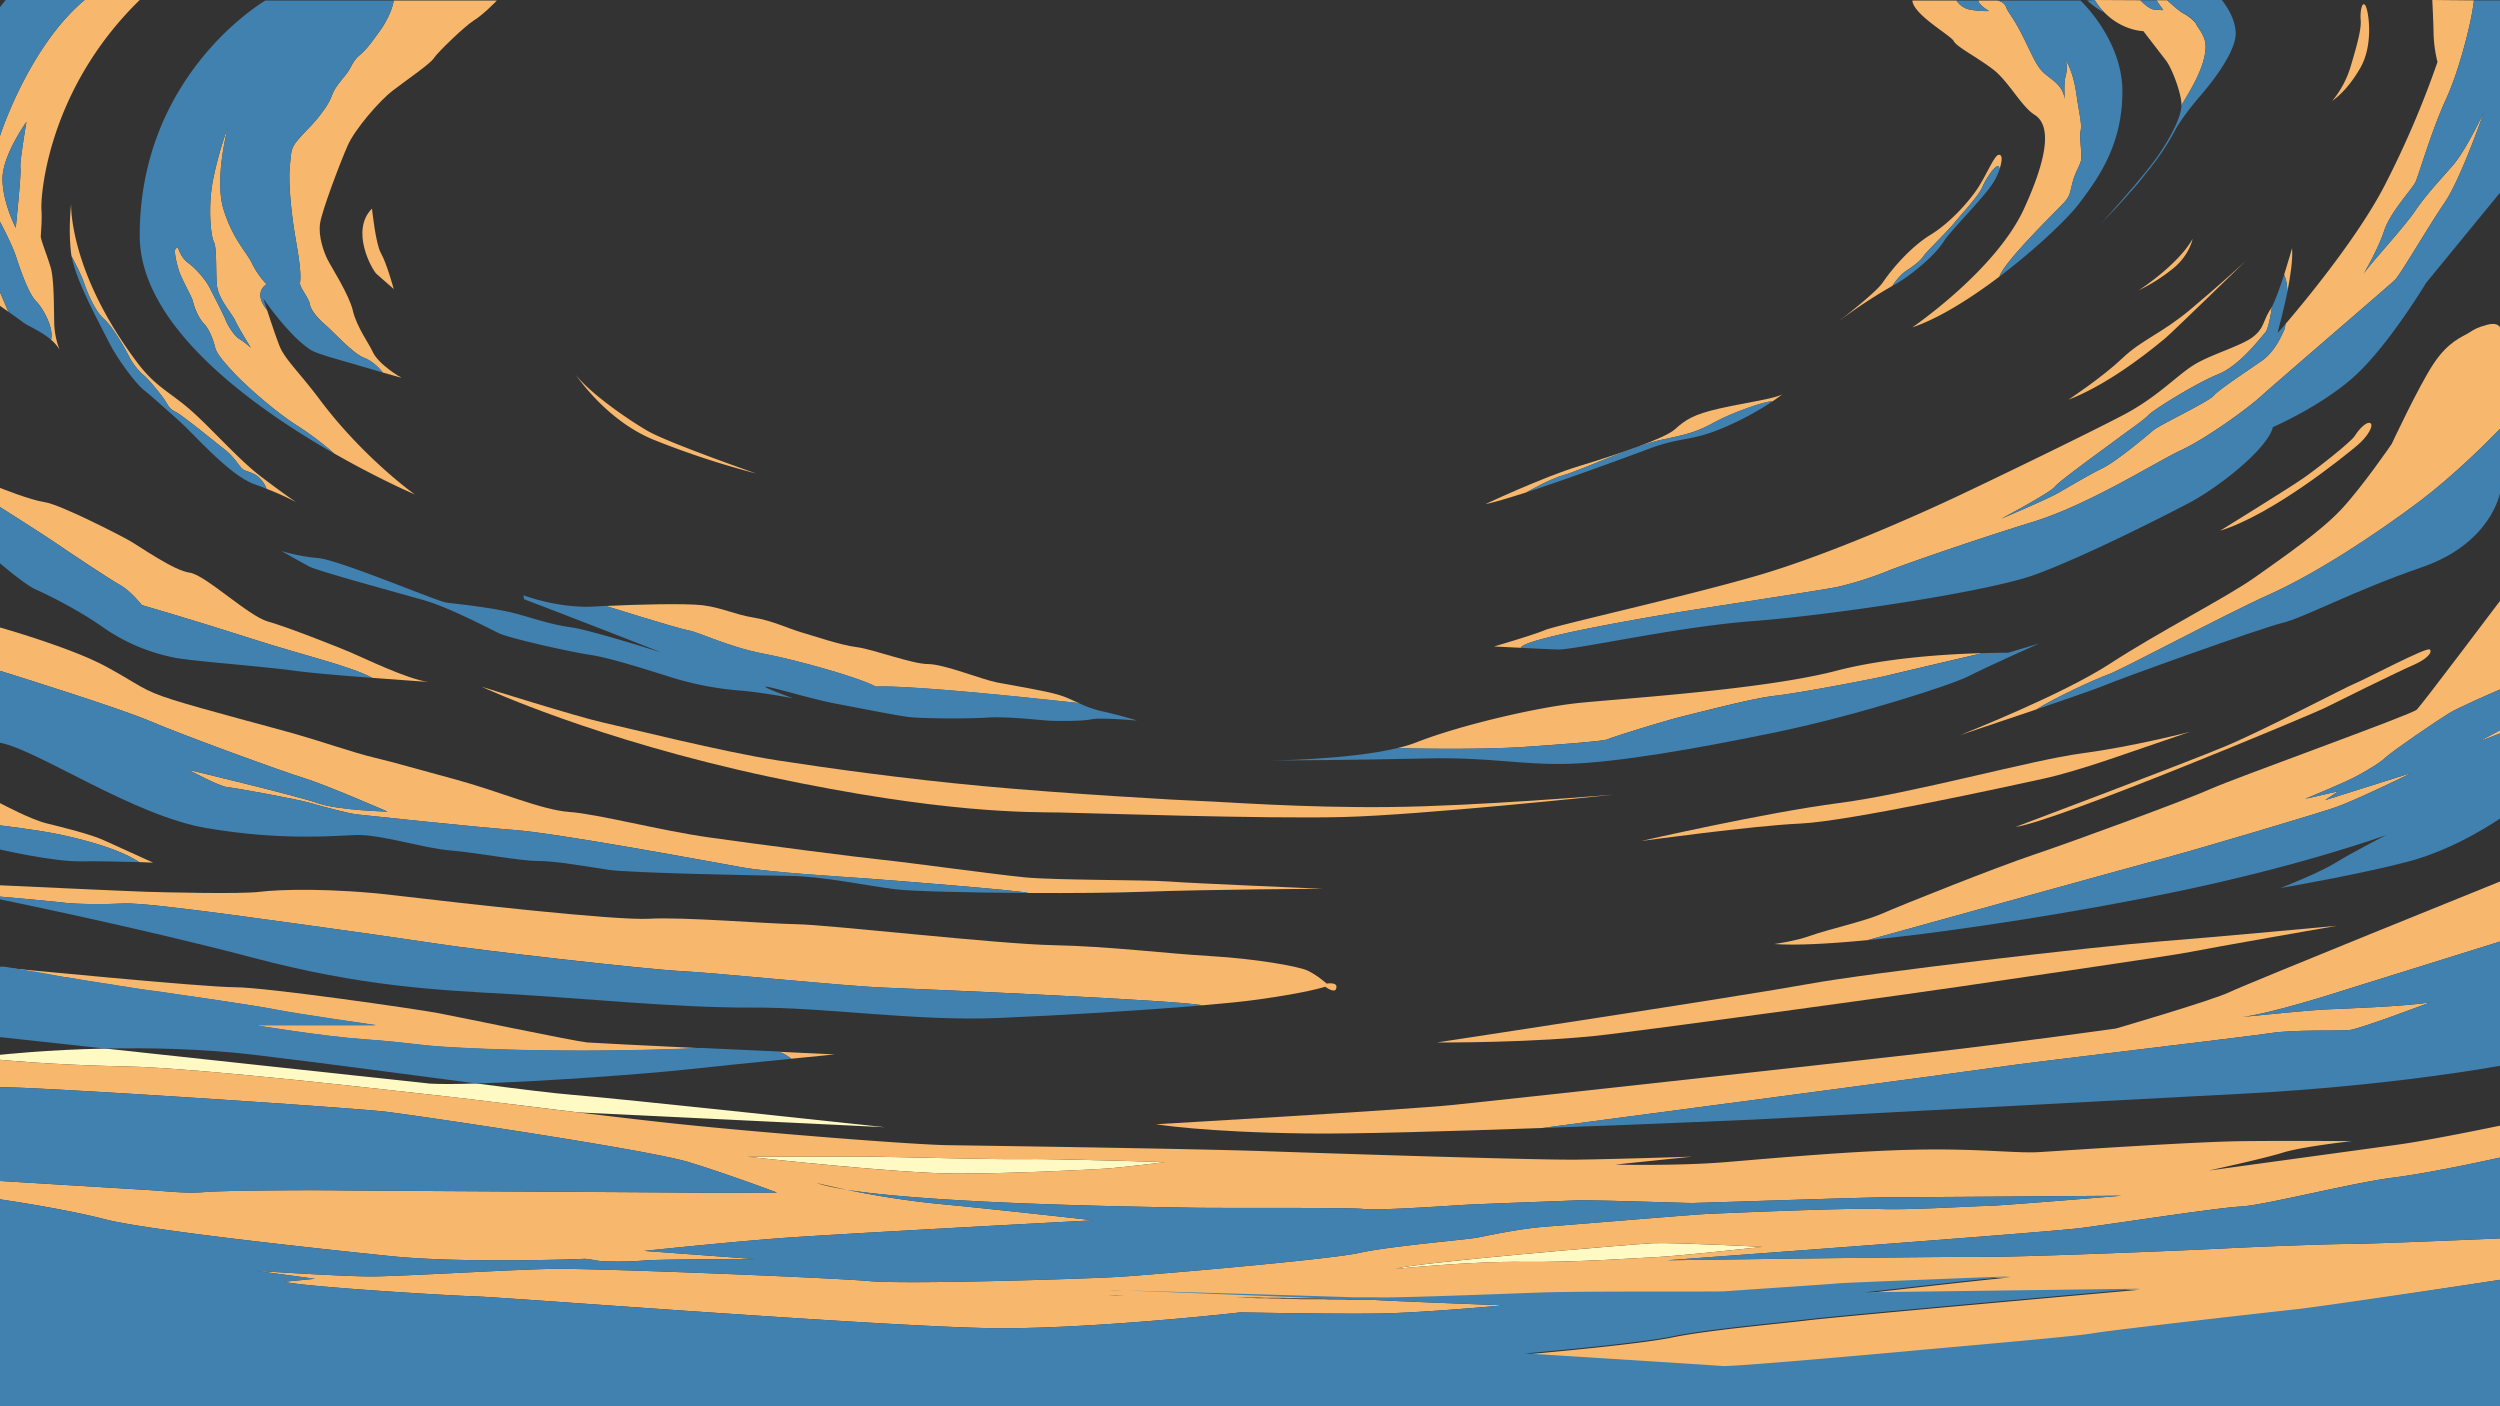 <svg xmlns="http://www.w3.org/2000/svg" viewBox="0 0 1920 1080"><rect x="0" y="0" width="1920" height="1080" fill="#333333" stroke="none"/><defs><style>.cls-1{fill:#fffac4;}.cls-2{fill:#f7b86d;}.cls-3{fill:#4181b0;}</style></defs><title>skyArtboard 11080</title><g id="Clouds"><g id="yellow"><path class="cls-1" d="M679.4,865.7,443.8,854.3h0c-41.6-5-82.1-10.2-102.2-12.4-34.8-3.8-188.4-21.8-245.1-22.9S0,813.9,0,813.9v-3.8c1.5-.1,34.9-3.9,81-4.8l249,26.9c8.6.5,21.2.4,35.9-.1,33,4.3,59.5,7.6,73.4,8.7C474.1,843.5,679.4,865.7,679.4,865.7Z"/><path class="cls-1" d="M1353.6,957.6s-64.6,7.1-82.2,7.9-61.8,4.1-101.9,3.6-97.5,5.4-97.5,5.4c7.6-4.1,181.5-19,197.3-19.7S1353.6,957.6,1353.6,957.6Z"/><path class="cls-1" d="M894.7,892.5s-33.4,4.2-45.6,5-69.7,3.8-114.5,3.8-160.9-13-160.9-13h90.4c19.9,0,97.3,2.3,121.4,1.9S894.7,892.5,894.7,892.5Z"/></g><g id="orange"><path class="cls-2" d="M538.2,805c-105.4,4.4-179.3.2-199-1.1s-26.5-3.3-59-5.6-84.5-10.9-84.5-10.9h93s-59.8-8.5-76.6-11.9-66.2-10.4-94.5-14.5h-.7l-1.2-.2-6.5-.9-1.8-.3-2.8-.4-3.9-.6-4.1-.7-1.5-.2-4.7-.7-1.4-.3-4.6-.7-1.8-.3-4.1-.6-3.6-.6-4.6-.7-1.4-.2-2.5-.4-1.5-.3-3.9-.6-1.2-.2L53,750.9l-1.7-.3h-.7L47,750l-12.9-2.1-2-.3-1.5-.3-2-.3-1.7-.3-3.3-.5-1.3-.2-4.1-.7-2.6-.4h0l-1.3-.2-2.2-.4-1.9-.3-4.5-.7-.9-.2-1.5-.2H.2c7.5.7,156.3,15.3,180.2,15.3S320.3,775,336.7,778.1,440.3,799.5,451,800.6C455.9,801,496.1,803,538.2,805Z"/><path class="cls-2" d="M318.8,379.8c-.9-.3-27.7-11.9-61.9-31.4h-.1a243.9,243.9,0,0,0-29.3-22c-16.5-10.5-39.1-30.6-48.1-40.3s-13.2-15.2-14.1-19-3.7-13.2-8.6-18.4-7.9-14.2-8.5-17.2-8.6-16.9-10.7-23.4-3.4-13.4-3.1-15.7a2.5,2.5,0,0,1,2.3-2.3s2.2,7.9,7.9,11.9,13.4,13,16.5,19.1,10.7,20.7,12.2,24.7,6.7,12.3,10.4,14.4a58.8,58.8,0,0,1,8.9,6.9c-.2-.5-9.5-15.4-12-20.9s-13-16.6-14-27.2,0-29.1-2.3-33.1-4.8-26.8-.7-47.7A278.2,278.2,0,0,1,175,97.7c-.4,1.8-10.5,40.5-3.2,63.5s17,31.4,21.8,41.2a64.7,64.7,0,0,0,11.1,15.9s-10.9,6.1.4,19.8h0c2.9,8.8,7.2,21.8,9.8,28.1,4.1,9.9,15.3,20.2,30.4,40.3C278,350.4,317.4,379.1,318.8,379.8Z"/><path class="cls-2" d="M381.6.4s-10.2,10.7-17.4,15.1-28.6,25.2-31.1,29.3-22.2,17.6-31.9,25.1S272.7,99,267.1,111.6s-19.8,49.9-21.3,60,3,22.2,5.8,27.8,16.6,27,19.4,39.2,12.8,26.1,14.9,30.9c4.3,10.3,21.9,20.4,22.6,20.7L294,286.1h0c-.3-.4-6.4-8.4-14.6-11.4s-24.5-21-29.1-24.8-11.5-11-12.3-16.1-8.2-13.2-7.6-16.7.7-10.9-2.9-31-6.1-44.6-5-57.1.8-14.9,5.8-21S239,96.9,243.2,91.7s9.2-11.5,11.7-18.4,7.8-12.1,11.5-17,4.4-9.6,10.1-14.2S288,28.7,291.9,23.5,301.4,7.8,302.4.4Z"/><path class="cls-2" d="M302.4,222l-13.2-11.6c-3.3-2.9-20.5-33.3-3.5-50.2,0,0,2.7,27,6.9,34.3S302.3,221.4,302.4,222Z"/><path class="cls-2" d="M227.4,385.6a228.2,228.2,0,0,0-22.7-10.2s-.9-3.5-4.8-7.7-8-4.9-12-6.5-6.1-8.6-14.9-15.6-33.3-26.9-37.8-29.1-5.3-3.7-7.8-7.9-13.3-17.5-17.1-20.5-9-9.8-11-14S86.8,251,79.8,244.9s-13-20.8-15.4-28-9.4-20-9.4-20-.3-1.6-.4-2.4c-2.2-18.5-.1-36.4,0-37.9,0,2.6-.9,53.2,51,122.1,14,18.6,25.5,22.7,41.4,36.8s36.3,37.4,52.9,50.1S226.2,384.8,227.4,385.6Z"/><path class="cls-2" d="M6.4,239.4,0,234.9V224.4Z"/><path class="cls-2" d="M65,0C23,35.1,1.1,100.9,0,104.4v65.9c.7,1.3,9.5,17.9,12.5,27.3s9.5,28,15,33.5,14.1,20.8,11.7,29.8a33.4,33.4,0,0,1,6.7,7.8s-4.1-8.6-4.3-21.7-.2-32.5-2.5-40.9-7.9-21.9-7.8-24.7,1.1-12,.5-20.9S35.9,69.9,106.9.4l.4-.4ZM15.7,128.8c.8,4.1-3.6,46.2-3.6,46.2S1.9,155.4,1.9,137.3,20.3,93.6,20.3,93.6,15,124.7,15.7,128.8Z"/><path class="cls-2" d="M580.9,363.7a655.4,655.4,0,0,1-78.5-25.8c-31.8-12.9-53.2-40.1-60.4-50.3,11,14.3,39.9,34.4,55.5,43.4S578.9,363,580.9,363.7Z"/><path class="cls-2" d="M828.5,540c-137.9-15.2-155.8-12.6-155.8-12.6-12-6.7-59.3-20.2-86.1-25.3s-50-16.6-57.7-17.9-63.6-18.8-63.6-18.8c23.1-1.2,61.1-2.1,74.1-.6,14.8,1.8,25,7.2,39.3,9.5s27.6,8.7,36.3,11.2,30.6,10,42.9,11.5,42.6,13,54.8,13,41.2,11.8,52.9,14.1,37,6.3,48,9.7C818.9,535.4,823.5,537.7,828.5,540Z"/><path class="cls-2" d="M328.8,523.7c-2.2-.2-21.2-1.4-42.8-3.1-18.2-9.5-51.2-16.7-94.1-30.5s-83-25.4-83-25.4-8.3-10.8-16.8-15.5S49.7,421.8,42.8,417,0,389.4,0,389.4V374.7s23,9.3,34.5,11,57.1,25,65.1,29.6,34.1,23,46,24.5,45.1,33.3,60.1,37.5,52.8,19.2,62.8,23.4S312.6,521.6,328.8,523.7Z"/><path class="cls-2" d="M1239.1,610.3c-6.6.7-147.9,15.7-208.1,17.2s-194.9-3.1-217.5-3.5-88.1,1.2-222.9-27.5c-133-28.4-218.4-68-220.7-69.1,2.2.7,73.9,23.2,92.4,27.3s93,22.8,134.4,29.2,96.9,14.1,157.8,19.8,153.9,11.1,168.1,11.5,78.5,5.4,145.5,4.6C1133.3,619.1,1233.6,610.7,1239.1,610.3Z"/><path class="cls-2" d="M1016.1,682.6c-1.2,0-87,.4-138.3,2.3-21.7.8-55,1.1-87.9.9-7.5-2-101.9-9.5-122.3-11s-74.9-4.6-97.7-8.7-141.5-26.2-175-28.7-114.5-11.3-120.5-11.9-26.2-5.9-36-8.8-57.6-11.6-63.9-12.2S145,591.3,145,591.3s82.5,19.7,98.6,25.4,54,6.6,54,6.6-48.6-21.1-64-25.7-93-32.9-118.7-43.9C92.3,544.1,17.4,520.6,0,515.2V481.9s54.4,15.4,81.2,29.9,27.2,18,51.7,25.7,74.3,20.6,94.6,26.4,44.1,14.2,60.1,18,29.9,8,62.5,16.8,65.8,23.4,87.3,24.9,69.3,14.2,107.6,19.6,114.5,15.3,133.3,17.2,85.4,11.1,108.7,13.4,92.7,1.8,110.7,3.2S1014.9,682.5,1016.1,682.6Z"/><path class="cls-2" d="M117.6,662.5l-10.7-.4C91.1,651.6,63.2,644.6,46.4,641S0,633.9,0,633.9V616.8c1.2.6,23.5,12.5,35.6,15.5s34.5,8.4,45,13.4Z"/><path class="cls-2" d="M641,809.8l-33.3,3.3h0c-.3-.3-6.2-5-10.8-5.4Z"/><path class="cls-2" d="M1026.4,757.8c0,6.6-8.6,0-8.6,0s-13.2,4.5-51.5,9.8c-10.5,1.5-25.4,3-42.9,4.5h0c-17-3.9-213.3-12.5-244-13.6S548.1,747,523.2,745.8s-153.2-15.7-190-21.4-163.3-23.1-175.5-24.5-50.3-6.7-63.3-6-34.3.7-45.9-.7S0,688.6,0,688.6v-8.7s98.8,4.6,112.6,5,72,1.9,87,0,55.1-3,103.4,2.7,169.2,19.5,195.7,18,88.8,3.8,113.3,4.2,154.7,15.3,196.9,16.1,87.7,6.5,121,8.4,67,7.7,74.3,11.1,14.7,10,14.7,10S1026.4,754.1,1026.4,757.8Z"/><path class="cls-2" d="M1853.3,510.8c-10.8,4.6-60.8,29.3-68.5,33.2s-205.6,86.9-236.9,91.1c0,0,130.2-49,160.8-61.8s91.4-44.9,100.1-48.5,54.7-28,57.2-26S1864,506.2,1853.3,510.8Z"/><polygon class="cls-2" points="1920 560.8 1920 563.3 1903.6 569.6 1920 560.8"/><path class="cls-2" d="M1721.1,926.6c16.9-.8,86.2-18.4,116.8-22.2S1920,889,1920,889V864.5s-53,11.1-78.6,14.6S1696.2,899,1696.2,899s42.5-9.2,57.1-13.8,52.8-8.8,52.8-8.8-45.5-.4-83.4,0-138.3,7.3-156.3,8.4-44.4-2.7-92.7-1.9-110.7,6.5-148.2,9.6-85,1.9-85,1.9l59-6.1s-57.5,1.9-88.1,2.3-184.6-4.6-240.1-6.5-215.3-4.2-243.2-4.6-141.7-9.6-198.4-15.4c-24.1-2.4-55.3-6.1-85.9-9.8h0c-41.6-5-82.1-10.2-102.2-12.4-34.8-3.8-188.4-21.8-245.1-22.9S0,813.9,0,813.9V835c23-.7,271.2,15.7,296.4,18.8s201.1,29.1,232.5,38.7,67.8,23.4,67.8,23.4-48.6.3-72,0-248.6-1.4-265.9-1.7-86.1,0-101.4,1.3-30.6-.8-44.4-1.6S0,907,0,907v14.1s48.1,6.9,80.6,15.3,164.9,22.7,219.5,28.3,145.6,2.3,148.1,2.1,8.2,1,11.5,1.5,20.2,1,34.7-.2,85.8-1.1,85.8-1.1l-85.5-6.3s60.5-6.4,103.2-9.7,241.7-13.8,241.7-13.8-75.5-8.5-120.7-12.8a682.5,682.5,0,0,1-68.3-10.6c-9.8-1.6-17.7-3.3-23.4-5.2.7.1,9.7,2.3,23.4,5.2C722.9,925.2,892.2,927,915,927.5c25.7.5,120.7-.3,132.2,1s63.1-2.3,76.1-3.1,76.3-3,87.1-3.5,82.9,2,88.8,2,132.8-4.4,151.9-4.4,178.5-1.2,178.5-1.2-95.5,7.9-104.2,7.9-59.7,3.3-82.2,2.3-120.7,3.3-132,3.8-102.1,8.2-123.1,9.7-45.1,6.9-53.6,8.5-67.9,6.6-90.4,11.7S885.3,979,859.8,980.6s-163.7,5.9-192,3.3-211.1-10-243.8-9.4-116.4,5.8-139.2,5.8-88.1-4.3-88.1-4.3l45.2,6.1-23.5,2.3c12.8,3.6,123.1,10.5,146.6,11.2s329.1,24.5,404.4,24.5,183.1-12.1,183.1-12.2c1.5,0,77.1,1.5,109.8.8s92.4-6.2,92.4-6.2-88.6-3.3-101.6-4.3h-16.4l-4.5-.2h-11.3l-3.6-.2h-18l-9.6-.4h-4.3l-3.8-.2h-5.5l-3.8-.2h-7.1l-3.4-.2h-4.9l-4.8-.2h-.7l-14-.6h-3.6l-9.7-.4-3.7-.2-5.8-.2H900.7l-4.5-.2H880l-5-.2H855.8l-5.5-.2h6.5l6.6.2h10.9l8.3.3,7.3.2h1.4l4.5.2h9.3l9.5.3,9.7.3h2.5l7.4.2h3.7l6,.2h22.5l4.8.2h14.3l6.1.2,6,.2h58.5c9,.8,90.7-2.3,125.4-3.6s137.4-.5,143.2-1,80-5.4,87.4-6.1,132.5-5.4,132.5-5.4c-23.8,2.1-112.1,12.3-112.1,12.3l211.1-2.8s-229.2,20.4-254.3,23.4-78.3,7.7-105.2,13.3-112.6,13-112.6,13,143.5,9,151.5,9.7,137.3-10.9,150.6-12.2,120.5-10.5,132.8-12.8,139.2-16.7,157.2-18.6S1920,982.9,1920,982.9V951.1s-97.8,4.2-112.7,4.2-68.6,1.9-96.9,3.4-158.5,6.9-189.6,6.6-240.5,2.6-240.5,2.6S1572.5,946.5,1599,943,1704.3,927.3,1721.1,926.6Zm-872-29.1c-12.3.7-69.7,3.8-114.5,3.8s-160.9-13-160.9-13h90.4c19.9,0,97.3,2.3,121.4,1.9s109.2,2.3,109.2,2.3S861.3,896.7,849.1,897.5Zm422.3,68c-17.6.8-61.8,4.1-101.9,3.6s-97.5,5.4-97.5,5.4c7.6-4.1,181.5-19,197.3-19.7s84.3,2.8,84.3,2.8S1289,964.7,1271.4,965.5Z"/><path class="cls-2" d="M1920,723.1V677s-193.4,78.1-207.4,84.8-87.6,28.1-87.6,28.1-75.6,10.7-151.7,19.4-318.6,35.3-356.5,39.2-229,14.9-229,14.9,35.6,6.1,115.7,7.1c36.4.5,110.6-1.7,180.8-4.2,46.4-6.1,325.3-43.1,350.3-46.8,27.3-4.1,191.5-23.3,209.4-26.1s52.1-1.5,60.2-2.3,60.8-20.8,62.5-21.4c-18.3,3.3-70.9,5.1-81.9,5.6-9.2.4-49.6,4.4-62.6,5.7,23.3-2.9,68.4-17.5,86.9-23.3Zm-201.3,58.3,3.2-.3Z"/><path class="cls-2" d="M1794.7,711c-2.9.5-97.9,17.1-112.6,20.1s-146.5,22-177,26.6-215.6,30.1-270.7,36.8-130.8,6.1-130.8,6.1,236.9-36,284.7-44.8,221.9-29,270.7-32.8S1791.9,711.2,1794.7,711Z"/><path class="cls-2" d="M1920,461.5v68c-8.1,3.5-32.1,13.9-39.5,18.5-9,5.5-43,28.7-48.1,33.5s-13.2,9.4-22.2,14.4-38.9,17.2-39.8,17.6l25.4-5.8-10.1,6.8,66.6-21s-42.9,21.1-59.2,26.7-108,32.7-128.8,38.3c-17.5,4.6-178.3,49.2-229.9,63.5-30.2,2.9-55.5,4.2-71.9,3,0,0,15.9-2,28.6-6.6s40.9-10.8,54.7-16.9,86-35,116.4-45.2,117.9-42.4,135.8-50.5,154.2-57,158.1-60.8S1920,461.5,1920,461.5Z"/><path class="cls-2" d="M1682,562l-34.8,11.9c-6.9,2.2-49.8,18-77.7,24.1s-150.5,32.9-186.9,34.5-122.2,13.4-122.2,13.4,95.7-21.9,152.1-29.2,147-32.9,186.8-38.2S1680.7,562.3,1682,562Z"/><path class="cls-2" d="M1522.6,501.6c-2,.4-64.7,15.1-74,17.4s-68.2,13.5-85.1,15.3-55.4,12-70.2,15.6-56.4,16.6-58.4,17.8-26.1,3.3-63.9,5.9-98.1,1-98.1,1a107.7,107.7,0,0,0,14.4-4.3c33.7-13.3,92.4-26.9,124.1-30.3s142.5-10.1,199.1-24.9C1449.2,505,1496.5,502.3,1522.6,501.6Z"/><path class="cls-2" d="M1369,302.7c-1.1.9-3.8,2.9-7.8,5.6h0c-4.9-.6-30.9,8.6-44.1,15.8s-19,9-40.4,13.5-64.6,24.3-75.3,27.1-29.1,13.4-29.1,13.4c-13.8,4.4-25.3,7.9-31.6,9.1,0,0,43.9-20.7,72.2-29.3s65.4-21,73.3-28.1,14-11.5,34.5-16.1S1363.8,306.1,1369,302.7Z"/><path class="cls-2" d="M1920,329.4c-10.1,10.4-35.8,36-61.6,55.5-33.2,25-78.9,55.2-115.2,71.5s-113.1,57.7-124.6,61.8c-9.1,3.2-40.7,17.7-54.6,26.6l-58.8,19.8c2.5-1,78.7-31,115.6-55.1s89.6-50.9,111.1-66.2,50.1-34.9,66.2-52.1,38.7-50.2,38.7-50.2,20.7-44.4,32.2-61.7,22.2-20.6,27.1-23.7,6.2-4,14.2-6.2,9.7,2,9.7,2Z"/><path class="cls-2" d="M1810.1,342.3c-8.9,7.4-64.1,52.6-105.1,65.3,0,0,53.3-32.9,64.3-40.6s36.5-27.8,39.3-32.4,8.7-11,11.7-9.7S1819,334.9,1810.1,342.3Z"/><path class="cls-2" d="M1756.7,224.1c-.1-8.6-2.5-13.1-2.5-13.1,3.4-10.7,6.1-20.4,6.1-20.4C1761,199.5,1759,212.2,1756.7,224.1Z"/><path class="cls-2" d="M1883.7,127.1c-10.3,11.9-20.1,22-29.1,35.2s-34.3,40.2-39.4,48.1c2.6-4.4,11.8-20.7,15.8-33.1,4.8-14.6,21.7-32.2,24.2-37.7s12.2-39.1,23.1-62.9,18-55.5,19.4-62.4,2.3-14,2.3-14L1868,0s.8,15.7,1,26.2a99.9,99.9,0,0,0,3,21.4,728.5,728.5,0,0,1-41.2,96c-20.7,39.5-60.7,87.9-75.6,105.3a15.6,15.6,0,0,1-1,4.7c-1.9,3.9-6.9,16.3-17,23.4s-33.3,22.3-37.1,26.9-41.5,22.4-46.4,26.6-28.2,23.8-39,29.1-24.3,13.4-33.5,18.7-44.3,20.1-44.3,20.1,37.6-19.9,41.1-24.5,41.6-31.9,48.3-37,19.9-14,23.7-18.1,36.5-24.5,53.6-31.4,33.2-29.1,36-31.8,5.2-19.3,5.3-20a17.6,17.6,0,0,1-1.2,2c-6.1,9.4-4.6,14.3-13.5,21.2s-32.7,13.5-45.7,21.7-27.8,24.5-53.4,38-97.2,48.2-127.1,62.3-100,45.6-155.9,61.7-153.6,37.9-161.6,41.4-39.1,12.6-39.1,12.6l20.6,1c2.2-7.3,96-23.2,119.7-27.1s112.4-17.3,123.3-19.6a262,262,0,0,0,38.1-12c8.9-3.8,67.6-24.3,111.6-37.8s94.9-46.2,114.1-55.1,50.8-31.7,61.8-41.7,98.3-85,102.6-89.1,25.5-40.8,38.1-59.2,29.9-68.6,30.3-69.8C1907.2,87,1893.9,115.4,1883.7,127.1Zm-69.1,84.3.6-1Z"/><path class="cls-2" d="M1535.6,130.2c0-8.5-9.9,5.8-13.1,13.3s-16.6,21.5-21.7,27.8-21.2,21.9-23.8,25.7-7.5,7.3-13.1,11-10.6,11.6-10.6,11.6a390,390,0,0,0-41.8,27.6c12-9.3,30.1-23.8,34.5-30.3,6.7-9.9,21-27,36.7-36.6s30.8-27,37.2-37.3,12-23.9,15.1-24.1S1537.7,123.4,1535.6,130.2Z"/><path class="cls-2" d="M1683.9,183.5s-2.2,12.1-14.5,22.3a138.2,138.2,0,0,1-26.9,17.2C1643.4,222.4,1672.5,203.6,1683.9,183.5Z"/><path class="cls-2" d="M1724.9,200.2c-3.4,3.3-57.5,55.9-61.8,59.4s-40.1,34.2-74.6,47.4c.8-.5,26.5-17.6,41.5-31.9s30-18.9,51.7-37S1722.9,202.1,1724.9,200.2Z"/><path class="cls-2" d="M1812.7,52.2c-10.3,17.8-19.4,23.5-21.7,25.5a75.3,75.3,0,0,0,14.5-27.3c5.1-17.1,8.1-28.4,7.5-35.1s1.2-15.2,3.7-10.9S1823,34.4,1812.7,52.2Z"/><path class="cls-2" d="M1693.9,36.8c-.7,16.2-13.3,34.9-18.5,44.1v-.3c0-8.5-7.1-27.8-11.9-34.1l-17.4-22.6s-16-.1-30.1-14.5a56.7,56.7,0,0,1-7.3-9.4l35.1.2s6.3,6.7,10.3,7.1,7.3.5,7.3.5L1656.1.2h8.3c3.7,3.4,9.8,8.8,12.6,10.2s8.5,5.5,9.9,8.6S1694.3,27.7,1693.9,36.8Z"/><path class="cls-2" d="M1598.2,123.3c-1,4.3-4.3,8.5-6.5,16.9s-1.8,10.3-7,15.9-45.7,45-49.1,56.3c-22.1,16.7-46.4,32.1-66.9,39,1-.7,64.2-44,85.8-91.2s18.4-65.5,8.1-72-19.9-25.6-31.8-34.8-28-17.3-30.3-21.8-31-20.2-31.8-31.2h33.9a16,16,0,0,0,10.3,7,73.8,73.8,0,0,0,14.8,1.1s-8.3-4.7-8.3-8.1h14.3s5.3.5,7,5.1,5.3,7.2,13.2,23.1,10.1,22,15.6,27.2,14.8,9.1,16.3,20.7c0,0-1.1-12.3.7-18.4a23.2,23.2,0,0,0,0-11.7s5.4,7,8.1,25.4,4.4,23.2,3.3,28.9S1599.3,119.1,1598.2,123.3Z"/></g><g id="blue"><path class="cls-3" d="M1566,494.2c-1.3.6-41.5,18.5-53.9,25s-84.7,29.9-146.5,42.8-123.6,23.6-160.9,24.6-60.7-5.3-109.7-4.1-121.1,1.6-121.1,1.6,61.2-.4,99-9.5c0,0,60.4,1.5,98.1-1s61.8-4.6,63.9-5.9,43.6-14.3,58.4-17.8,53.4-13.8,70.2-15.6,75.6-13,85.1-15.3,72-17,74-17.4h0c12.1-.4,19.7-.3,19.7-.3Z"/><path class="cls-3" d="M294,286.1l-19.2-5.6c-10.7-3.3-31-8.4-36.2-11.8-16.7-10.7-35.8-38.6-36.4-39.5l2.9,8.9c-11.3-13.7-.4-19.8-.4-19.8a64.7,64.7,0,0,1-11.1-15.9c-4.8-9.8-14.3-17.7-21.8-41.2s2.8-61.7,3.2-63.5a278.2,278.2,0,0,0-11.4,40.5c-4.1,20.9-1.6,43.7.7,47.7s1.4,22.6,2.3,33.1,11.5,21.7,14,27.2,11.8,20.4,12,20.9a58.8,58.8,0,0,0-8.9-6.9c-3.7-2.1-8.8-10.3-10.4-14.4s-9.2-18.5-12.2-24.7S150.3,206,144.6,202s-7.9-11.9-7.9-11.9a2.5,2.5,0,0,0-2.3,2.3c-.3,2.3,1,9.2,3.1,15.7s10.2,20.3,10.7,23.4,3.5,12,8.5,17.2,7.6,14.6,8.6,18.4,5.1,9.4,14.1,19,31.6,29.8,48.1,40.3a243.9,243.9,0,0,1,29.3,22c-62.4-35.6-149.5-97.8-149.5-167.5C107.3,56.4,203.8.4,203.8.4h98.6c-1,7.4-6.7,17.9-10.5,23.1s-9.6,14-15.4,18.6-6.5,9.2-10.1,14.2-9,10.1-11.5,17-7.5,13.2-11.7,18.4-9.9,10.1-14.9,16.3-4.6,8.6-5.8,21,1.4,37,5,57.1,3.5,27.6,2.9,31,6.9,11.5,7.6,16.7,7.7,12.2,12.3,16.1,20.7,21.8,29.1,24.8S293.7,285.7,294,286.1Z"/><path class="cls-3" d="M1717,25.8c0,14.9-19.8,39.3-26.9,47.5S1675,91.9,1671,99.1c-1.1,2-2.6,4.9-5,8.9l-1.3,2.2-.6.9-1.6,2.5a4.7,4.7,0,0,1-.6.9c-.9,1.5-2,3.1-3.3,4.9l-1.5,2.1-1.6,2.2h0l-1.8,2.3-2.8,3.8-1.1,1.2-6.9,8.7-2.5,2.9-5.7,6.5-1.5,1.7-4.9,5.4-3.3,3.6-7.6,8-3.9,4,.3-.3.3-.4.6-.7.7-.6c1.6-1.9,4.1-4.7,7.2-8.1l.7-.9,2.1-2.3.8-1,.8-.9,1.2-1.3.9-1,.8-1,.5-.6.9-1,1.3-1.5,3.1-3.6.9-1.1,1.5-1.7.9-1,1.2-1.5.9-1.1c6.9-8.1,13.2-16.1,16.8-21.4,9.9-14.7,16.5-28,17.4-36.6h0v-.6h0c0-.3.1-.5.1-.8,5.2-9.2,17.8-27.9,18.5-44.1.4-9.1-5.6-14.6-7-17.8s-5.9-6.6-9.9-8.6-8.9-6.8-12.6-10.2l3.3-.2h38.6C1710,4.6,1717,14.8,1717,25.8Z"/><path class="cls-3" d="M789.9,685.8c-45.1-.2-89.4-1.3-102-2.8-21.9-2.7-56-10-81.2-10.3s-123-2.3-138.7-4.6-41-6.9-55.1-6.9-47.5-6.5-67.4-8.1-54-12.6-72.4-11.8-59,4.2-114.9-5.4S28.7,575.8,0,570.4V515.2c17.4,5.4,92.3,28.9,114.9,38.5,25.7,11,103.4,39.3,118.7,43.9s64,25.7,64,25.7-37.9-.8-54-6.6S145,591.3,145,591.3s23.1,12.6,29.5,13.2,54.2,9.4,63.9,12.2,30.1,8.3,36,8.8,87,9.4,120.5,11.9,152.2,24.7,175,28.7,77.2,7.1,97.7,8.7S782.4,683.8,789.9,685.8Z"/><path class="cls-3" d="M1920,560.8l-16.4,8.8,16.4-6.3v65.3s-32.7,23-69.8,32.9-96.9,20.2-98.8,20.5c1.2-.4,30.1-11.8,42.5-19.5s37.5-20.6,38.8-21.2c-1.9.7-64.1,23.2-159.8,43.2C1604.5,698.8,1506,715,1434.4,722c51.6-14.3,212.4-58.9,229.9-63.5,20.8-5.6,112.6-32.8,128.8-38.3s59.2-26.7,59.2-26.7l-66.6,21,10.1-6.8-25.4,5.8c.9-.4,30.9-12.7,39.8-17.6s17-9.6,22.2-14.4,39.1-28,48.1-33.5c7.4-4.6,31.4-15,39.5-18.5Z"/><path class="cls-3" d="M1920,723.1v95.4s-81.5,15.3-196.5,21.4l-375.8,19.9s-78.8,3.5-163.4,6.5c46.4-6.1,325.3-43.1,350.3-46.8,27.3-4.1,191.5-23.3,209.4-26.1s52.1-1.5,60.2-2.3,60.8-20.8,62.5-21.4c-18.3,3.3-70.9,5.1-81.9,5.6-9.2.4-49.6,4.4-62.6,5.7,23.3-2.9,68.4-17.5,86.9-23.3Z"/><path class="cls-3" d="M1920,378.5s-6.6,38.7-59.9,57.1-90.3,38.7-107.6,42.9-126,43.3-136.3,47.9c-4.7,2-28.1,10.2-52.2,18.4,13.9-8.9,45.5-23.4,54.6-26.6,11.5-4.1,88.4-45.5,124.6-61.8s82-46.5,115.2-71.5c25.8-19.5,51.5-45.1,61.6-55.5Z"/><path class="cls-3" d="M1361.2,308.3a227.3,227.3,0,0,1-35.7,19.4c-27,11.8-33.7,7.4-59.2,17-17.9,6.7-61.9,22.9-94,33.4,0,0,18.4-10.5,29.1-13.4s53.8-22.7,75.3-27.1,27.2-6.2,40.4-13.5S1356.3,307.7,1361.2,308.3Z"/><path class="cls-3" d="M1535.6,130.2a47.1,47.1,0,0,1-5.6,11.3c-8,12-31.8,35.4-37.1,43.8s-16.5,18.6-28,27a117.4,117.4,0,0,1-11.6,7.3s5-7.9,10.6-11.6,10.6-7.2,13.1-11,18.7-19.3,23.8-25.7,18.5-20.3,21.7-27.8S1535.6,121.7,1535.6,130.2Z"/><path class="cls-3" d="M1527.7,8.5a73.8,73.8,0,0,1-14.8-1.1,16,16,0,0,1-10.3-7h16.8C1519.4,3.8,1527.7,8.5,1527.7,8.5Z"/><path class="cls-3" d="M1616,9.4c-5.6-2.2-13.1-9-13.1-9l5.8-.4A56.7,56.7,0,0,0,1616,9.4Z"/><path class="cls-3" d="M1661.4,7.8s-3.3-.1-7.3-.5S1643.8.2,1643.8.2h12.3Z"/><path class="cls-3" d="M1630,70.2c0,39.9-17.3,65.1-33,85.8-8.7,11.6-33.3,35.1-61.4,56.4,3.4-11.3,43.8-50.6,49.1-56.3s4.8-7.5,7-15.9,5.5-12.6,6.5-16.9-1.3-16.8-.3-22.6-.6-10.6-3.3-28.9-8.1-25.4-8.1-25.4a23.2,23.2,0,0,1,0,11.7c-1.8,6.1-.7,18.4-.7,18.4-1.5-11.6-10.8-15.5-16.3-20.7s-7.7-11.2-15.6-27.2-11.4-18.5-13.2-23.1-7-5.1-7-5.1h64.1S1630,30.4,1630,70.2Z"/><path class="cls-3" d="M1756.7,224.1c-3.4,16.8-7.8,31.9-7.4,31.5s2.3-2.5,5.9-6.7a15.6,15.6,0,0,1-1,4.7c-1.9,3.9-6.9,16.3-17,23.4s-33.3,22.3-37.1,26.9-41.5,22.4-46.4,26.6-28.2,23.8-39,29.1-24.3,13.4-33.5,18.7-44.3,20.1-44.3,20.1,37.6-19.9,41.1-24.5,41.6-31.9,48.3-37,19.9-14,23.7-18.1,36.5-24.5,53.6-31.4,33.2-29.1,36-31.8,5.2-19.3,5.3-20h0c2.8-5.5,6.3-15.4,9.3-24.6,0,0,2.4,4.5,2.5,13.1Z"/><path class="cls-3" d="M1920,148l-56.8,69.3s-26.4,44-51.7,68.6-65.9,42.1-65.9,42.1c-4.6,17.6-43.2,47.1-64.3,58.2s-81.6,41.7-118.3,55.1-159,31.4-216.8,35.7-136.7,22.2-149.7,21.8c-6.4-.2-18.1-.7-28.5-1.3,2.2-7.3,96-23.2,119.7-27.1s112.4-17.3,123.3-19.6a262,262,0,0,0,38.1-12c8.9-3.8,67.6-24.3,111.6-37.8s94.9-46.2,114.1-55.1,50.8-31.7,61.8-41.7,98.3-85,102.6-89.1,25.5-40.8,38.1-59.2,29.9-68.6,30.3-69.8c-.4.9-13.7,29.3-23.9,41s-20.1,22-29.1,35.2-34.3,40.2-39.4,48.1c2.6-4.4,11.8-20.7,15.8-33.1,4.8-14.6,21.7-32.2,24.2-37.7s12.2-39.1,23.1-62.9,18-55.5,19.4-62.4,2.3-14,2.3-14h20Z"/><path class="cls-3" d="M1920,889v62.1s-97.8,4.2-112.7,4.2-68.6,1.9-96.9,3.4-158.5,6.9-189.6,6.6-240.5,2.6-240.5,2.6S1572.5,946.5,1599,943s105.3-15.7,122.1-16.4,86.2-18.4,116.8-22.2S1920,889,1920,889Z"/><path class="cls-3" d="M1920,982.9V1080H0V921.1s48.1,6.9,80.6,15.3,164.9,22.7,219.5,28.3,145.6,2.3,148.1,2.1,8.2,1,11.5,1.5,20.2,1,34.7-.2,85.8-1.1,85.8-1.1l-85.5-6.3s60.5-6.4,103.2-9.7,241.7-13.8,241.7-13.8-75.5-8.5-120.7-12.8a682.5,682.5,0,0,1-68.3-10.6C722.9,925.2,892.2,927,915,927.5c25.7.5,120.7-.3,132.2,1s63.1-2.3,76.1-3.1,76.3-3,87.1-3.5,82.9,2,88.8,2,132.8-4.4,151.9-4.4,178.5-1.2,178.5-1.2-95.5,7.9-104.2,7.9-59.7,3.3-82.2,2.3-120.7,3.3-132,3.8-102.1,8.2-123.1,9.7-45.1,6.9-53.6,8.5-67.9,6.6-90.4,11.7S885.3,979,859.8,980.6s-163.7,5.9-192,3.3-211.1-10-243.8-9.4-116.4,5.8-139.2,5.8-88.1-4.3-88.1-4.3l45.2,6.1-23.5,2.3c12.8,3.6,123.1,10.5,146.6,11.2s329.1,24.5,404.4,24.5,183.1-12.1,183.1-12.2c1.5,0,77.1,1.5,109.8.8s92.4-6.2,92.4-6.2-88.6-3.3-101.6-4.3h-12.6c-58.3-2.6-116.6-4.8-174.9-7.1h-9.8l-5.5-.2h6.5l6.6.2h2.9c57.5,1.7,115.2,3.3,172.7,5.2h17.1c9,.8,90.7-2.3,125.4-3.6s137.4-.5,143.2-1,80-5.4,87.4-6.1,132.5-5.4,132.5-5.4c-23.8,2.1-112.1,12.3-112.1,12.3l211.1-2.8s-229.2,20.4-254.3,23.4-78.3,7.7-105.2,13.3-112.6,13-112.6,13,143.5,9,151.5,9.7,137.3-10.9,150.6-12.2,120.5-10.5,132.8-12.8,139.2-16.7,157.2-18.6S1920,982.9,1920,982.9Z"/><path class="cls-3" d="M596.7,915.9s-48.6.3-72,0-248.6-1.4-265.9-1.7-86.1,0-101.4,1.3-30.6-.8-44.4-1.6S0,907,0,907V835c23-.7,271.2,15.7,296.4,18.8s201.1,29.1,232.5,38.7S596.7,915.9,596.7,915.9Z"/><path class="cls-3" d="M607.7,813.1c-26.8,2.7-62.8,6.3-81.6,8.4-25.2,2.8-106.9,9.1-160.2,10.6-49.3-6.4-113.1-15.1-170.6-22-39.9-4.7-80.5-5.5-114.3-4.8L0,796.5V742.4H3.3l1.5.2.9.2,4.5.7,1.9.3,2.2.4,1.3.2h0l2.6.4,4.1.7,1.3.2,3.3.5,1.7.3,2,.3,1.5.3,2,.3L47,750l3.6.5h.7l1.7.3,6.8,1.1,1.2.2,3.9.6,1.5.3,2.5.4,1.4.2,4.6.7,3.6.6,4.1.6,1.8.3,4.6.7,1.4.3,4.7.7,1.5.2,4.1.7,3.9.6,2.8.4,1.8.3,6.5.9,1.2.2h.7c28.3,4.1,77.6,11.2,94.5,14.5s76.6,11.9,76.6,11.9h-93s52.1,8.6,84.5,10.9,39.4,4.3,59,5.6,93.6,5.5,199,1.1h.2l58.3,2.7h.2C601.5,808.1,607.4,812.8,607.7,813.1Z"/><path class="cls-3" d="M923.4,772.1c-46.4,4-110.7,7.8-156.7,9.7-63.1,2.7-132.5-8.3-189.5-8s-131-7.3-186.5-10.4-112.6-5.7-196.5-27.9S2.5,691.2,0,690.7v-2.1s36.9,3.2,48.5,4.6,32.8,1.3,45.9.7,51,4.6,63.3,6,138.7,18.7,175.5,24.5,165.1,20.3,190,21.4,125.6,11.5,156.2,12.7S906.4,768.2,923.4,772.1Z"/><path class="cls-3" d="M106.9,662.1c-12-.3-31.5-.8-45-.6C41,661.9,0,652.4,0,652.4V633.9s29.5,3.5,46.4,7.1S91.1,651.6,106.9,662.1Z"/><path class="cls-3" d="M286,520.6c-21.8-1.6-46.3-3.7-58.5-5.3-24.9-3.5-77.4-7.3-92.3-10a144.7,144.7,0,0,1-55.9-23.4c-19.5-13.8-43.7-25.6-51.7-29.1S1,433.5,0,432.6V389.4S35.9,412.1,42.8,417s40.7,27.5,49.3,32.2,16.8,15.5,16.8,15.5,40.1,11.6,83,25.4S267.8,511.1,286,520.6Z"/><path class="cls-3" d="M873.3,553.4s-28-2.5-34.9-1-26,1.5-33.8,1-31.3-3.3-46.4-2.3-50.6.8-60.8-.5-38.8-7.1-55.6-10.2-53.1-14-53.9-13,21.2,8.9,21.2,8.9-25-4.8-42.4-6.1a242.3,242.3,0,0,1-51.1-10c-14.8-4.6-45.9-14.8-62.5-17.3s-62.1-12.8-70-16.6-38.5-19.9-57.4-25.3-82-22.5-88.4-26-20.7-11.5-21.1-11.8a137,137,0,0,0,28.2,5.4c16.4,1.5,91.2,33.2,98.4,34.2s37.5,3.8,56.2,9.2,26.3,7.9,40.3,9.9,66.2,18.4,68.6,19.2c-2.4-1-55.6-21.9-105.4-40.9l-.5-2.9h.3c13,4.6,33.7,9.7,54.4,8.5l8.6-.5s56,17.6,63.6,18.8,30.9,12.8,57.7,17.9,74.1,18.6,86.1,25.3c0,0,17.9-2.6,155.8,12.6a79.8,79.8,0,0,0,18.5,6.5C861.3,549.6,873.3,553.4,873.3,553.4Z"/><path class="cls-3" d="M204.7,375.4c-2.9-1.2-6.1-2.4-9.5-3.6C176,365,147.7,332.1,138,323.6s-21.9-19.7-27.8-24.3-20.4-24-26.5-36.4-25.1-46.2-28.7-66c0,0,6.9,12.9,9.4,20s8.4,21.9,15.4,28,17.6,25,19.5,29.2,7.2,11.1,11,14,14.7,16.3,17.1,20.5,3.3,5.7,7.8,7.9,29,22.1,37.8,29.1,11,13.9,14.9,15.6,8.2,2.3,12,6.5S204.7,375.4,204.7,375.4Z"/><path class="cls-3" d="M39.2,260.9c-7.7-6.6-17.6-10.4-21.4-13.3s-7.1-5.2-11.4-8.2h0L0,224.4V170.3c.7,1.3,9.5,17.9,12.5,27.3s9.5,28,15,33.5S41.6,251.9,39.2,260.9Z"/><path class="cls-3" d="M15.7,128.8c.8,4.1-3.6,46.2-3.6,46.2S1.9,155.4,1.9,137.3,20.3,93.6,20.3,93.6,15,124.7,15.7,128.8Z"/><path class="cls-3" d="M65,0C23,35.1,1.1,100.9,0,104.4V5.5C1.6,3.4,3.1,1.5,4.4,0Z"/></g></g></svg>